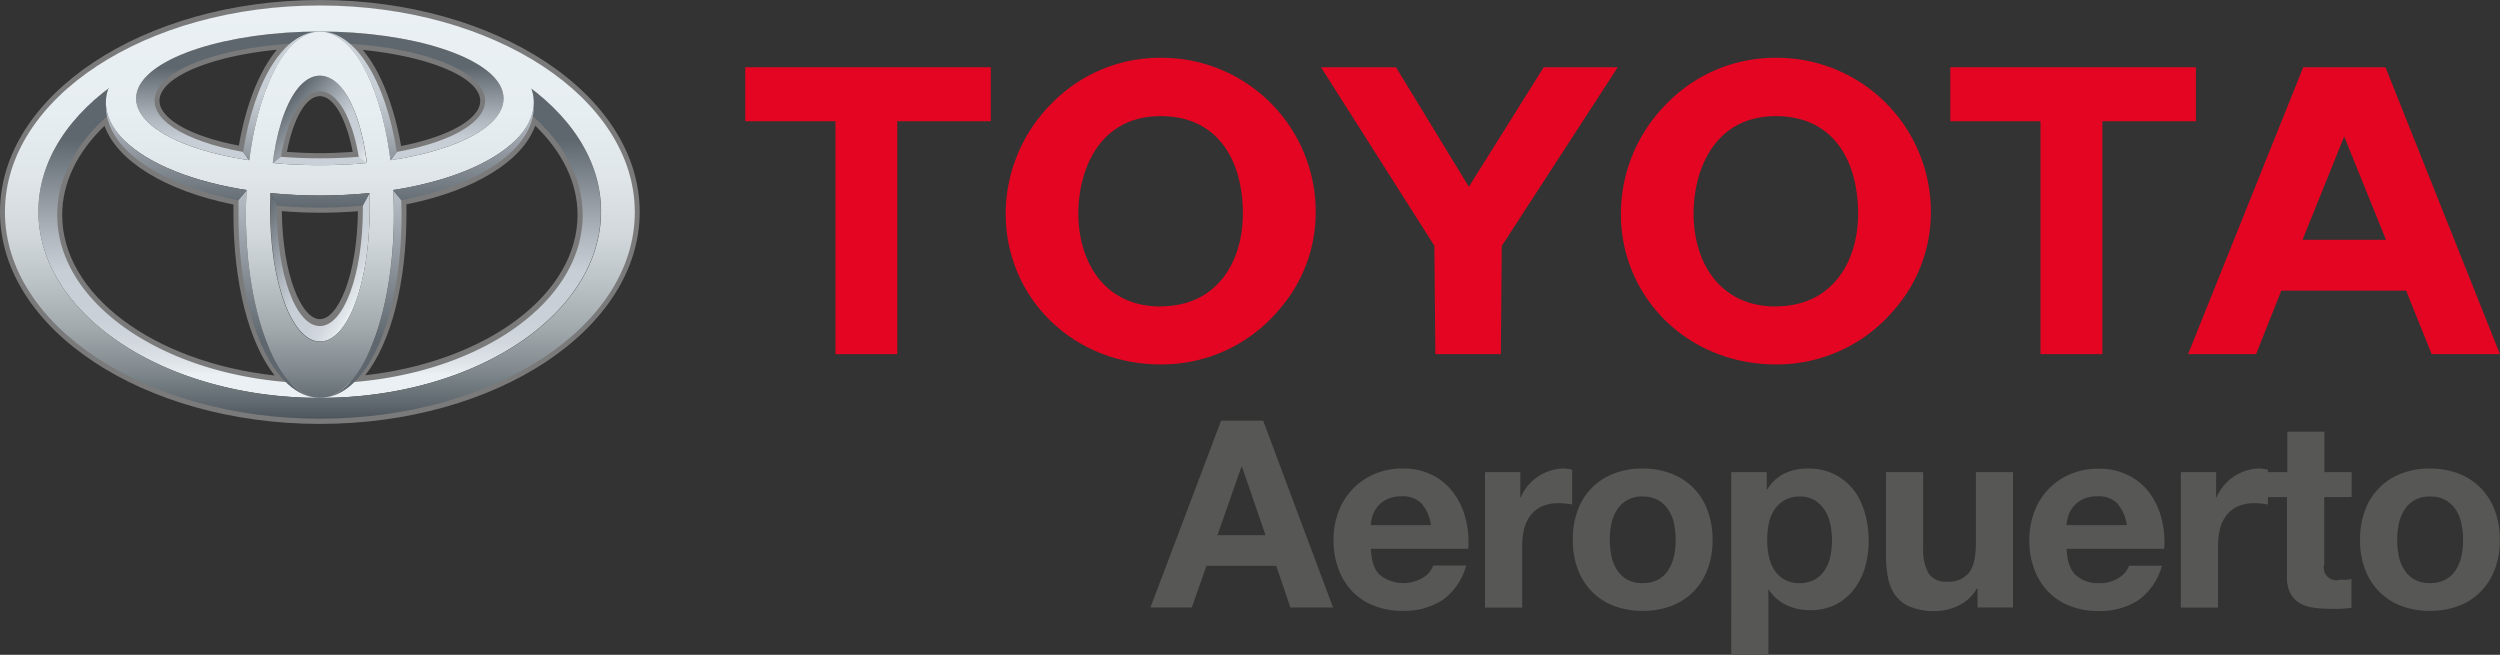 <svg xmlns="http://www.w3.org/2000/svg" xmlns:xlink="http://www.w3.org/1999/xlink" width="455.88" height="119.4" viewBox="0 0 455.88 119.4"><rect x="0" y="0" width="455.88" height="119.4" fill="#333333" stroke="none"/><defs><linearGradient id="a" x1="58.33" y1="68.36" x2="58.33" y2="25.4" gradientUnits="userSpaceOnUse"><stop offset="0" stop-color="#eaf0f3"/><stop offset="0.04" stop-color="#e0e6ea"/><stop offset="0.13" stop-color="#d2d8de"/><stop offset="0.24" stop-color="#cad0d7"/><stop offset="0.44" stop-color="#c8ced5"/><stop offset="0.59" stop-color="#b1b7be"/><stop offset="0.89" stop-color="#757d84"/><stop offset="1" stop-color="#5f676e"/></linearGradient><linearGradient id="b" x1="58.33" y1="35.63" x2="58.33" y2="12.35" xlink:href="#a"/><linearGradient id="c" x1="65.83" y1="31.02" x2="51.73" y2="19.19" xlink:href="#a"/><linearGradient id="d" x1="67.26" y1="51.6" x2="46.69" y2="39.72" xlink:href="#a"/><linearGradient id="e" x1="51.3" y1="0.95" x2="51.3" y2="37.87" xlink:href="#a"/><linearGradient id="f" x1="65.35" y1="0.95" x2="65.35" y2="37.87" xlink:href="#a"/><linearGradient id="g" x1="65.77" y1="0.64" x2="65.77" y2="62.26" xlink:href="#a"/><linearGradient id="h" x1="50.88" y1="0.64" x2="50.88" y2="62.26" xlink:href="#a"/><linearGradient id="i" x1="58.33" y1="0.95" x2="58.33" y2="76.35" gradientUnits="userSpaceOnUse"><stop offset="0" stop-color="#eaf0f3"/><stop offset="0.26" stop-color="#e7eef1"/><stop offset="0.42" stop-color="#dfe5e9"/><stop offset="0.56" stop-color="#d1d7db"/><stop offset="0.67" stop-color="#bcc3c7"/><stop offset="0.78" stop-color="#a2aaae"/><stop offset="0.88" stop-color="#828a8f"/><stop offset="0.97" stop-color="#5c656b"/><stop offset="1" stop-color="#4d565c"/></linearGradient><linearGradient id="j" x1="58.33" y1="0.95" x2="58.33" y2="76.35" xlink:href="#i"/><linearGradient id="k" x1="58.33" y1="0.95" x2="58.33" y2="76.36" xlink:href="#i"/><linearGradient id="l" x1="58.33" y1="16.59" x2="58.33" y2="38.08" gradientUnits="userSpaceOnUse"><stop offset="0" stop-color="#c8ced5"/><stop offset="1" stop-color="#5f676e"/></linearGradient></defs><path d="M152.35,22.11H135.9V12.26h44.78v9.85H163.62V64.58H152.35Z" fill="#e30521"/><path d="M261.56,44.82,240.89,12.26h13.67l13.29,21.8,13.65-21.8H295L273.85,44.85l-.17,19.73H261.74Z" fill="#e30521"/><path d="M303.83,19a27.58,27.58,0,0,1,20-8.46A28.08,28.08,0,0,1,352.1,39a26.94,26.94,0,0,1-6.76,17.57,27.9,27.9,0,0,1-21.5,9.88c-16.19,0-28.27-12.36-28.27-27.45A28.45,28.45,0,0,1,303.83,19Zm20,36.86c10.33,0,15-8.18,15-16.9,0-9.47-4.37-17.78-15-17.78-11.18,0-15,9.77-15,17.78C308.83,47.71,313.5,55.89,323.84,55.89Z" fill="#e30521"/><path d="M420,12.26H435l20.87,52.32H443.42L438.76,53H416L411.4,64.58H399Zm-.13,31.47h15.22l-7.62-18.84Z" fill="#e30521"/><path d="M372.09,22.11H355.64V12.26h44.79v9.85H383.37V64.58H372.09Z" fill="#e30521"/><path d="M191.64,19a27.58,27.58,0,0,1,20-8.46A28.08,28.08,0,0,1,239.92,39a26.94,26.94,0,0,1-6.76,17.57,27.9,27.9,0,0,1-21.5,9.88c-16.2,0-28.27-12.36-28.27-27.45A28.49,28.49,0,0,1,191.64,19Zm20,36.86c10.32,0,15-8.18,15-16.9,0-9.47-4.36-17.78-15-17.78-11.18,0-15,9.77-15,17.78C196.66,47.71,201.33,55.89,211.66,55.89Z" fill="#e30521"/><path d="M0,38.65C0,60,26.17,77.3,58.33,77.3S116.65,60,116.65,38.65,90.49,0,58.33,0,0,17.34,0,38.65Zm1.79,0C1.79,18.39,27.15,1.9,58.33,1.9s56.53,16.49,56.53,36.75S89.5,75.41,58.33,75.41,1.79,58.92,1.79,38.65Z" fill="#7a7a7a"/><path d="M52.82,7c-13.65.88-23.57,4.71-25.26,9.76a4.8,4.8,0,0,0-.26,1.58A5.05,5.05,0,0,0,28,20.89c1.89,3.42,7.77,6.24,16.14,7.75l.89.16.15-.94C46.53,19,49.54,12,53.43,8.71l2.2-1.87ZM29.52,19.94a3.24,3.24,0,0,1-.44-1.56,2.94,2.94,0,0,1,.17-1h0c1.29-3.85,10-7.22,21.24-8.31-3.19,3.83-5.64,10-6.93,17.48C36.29,25.17,31.06,22.71,29.52,19.94Z" fill="#7a7a7a"/><path d="M50.32,28.43l-.17,1,1,.08c2.34.18,4.77.28,7.2.28s4.85-.1,7.19-.28l1-.08-.18-1c-1.34-8-4.34-12.8-8-12.8S51.67,20.42,50.32,28.43Zm8-10.9c2.5,0,4.81,4,6,10.17-2,.14-4,.23-6,.23s-4.06-.09-6-.23C53.51,21.5,55.82,17.53,58.33,17.53Z" fill="#7a7a7a"/><path d="M63.22,8.71C67.11,12,70.13,19,71.5,27.86l.15.94.88-.16c8.37-1.51,14.26-4.33,16.14-7.75a4.94,4.94,0,0,0,.42-4.1c-1.69-5-11.6-8.88-25.25-9.76L61,6.84Zm2.94.4c11.2,1.09,20,4.46,21.24,8.31a2.7,2.7,0,0,1,.17,1,3.34,3.34,0,0,1-.43,1.56c-1.55,2.77-6.78,5.23-14,6.65C71.81,19.1,69.36,12.94,66.16,9.11Z" fill="#7a7a7a"/><path d="M18.92,20.51C12.79,26,9.54,32.42,9.54,39.21c0,16,18.4,29.49,42.8,31.42l2.73.21L53,69c-5.34-4.84-8.66-16.33-8.66-30l.05-3.23-.75-.16C30.8,33.15,21.67,27.44,20.37,21l-.31-1.54Zm-7.58,18.7c0-5.82,2.68-11.41,7.72-16.27C21.4,29.41,30.17,34.79,42.57,37.3c0,.74,0,1.68,0,1.68,0,12.66,2.84,23.59,7.51,29.49C27.82,66,11.34,53.66,11.34,39.21Z" fill="#7a7a7a"/><path d="M49.59,37.5v.35c0,12.69,3.75,22.27,8.74,22.27s8.74-9.58,8.74-22.27l0-1.37-1,.09c-2.53.23-5.14.35-7.76.35s-5.24-.12-7.77-.35l-1-.1Zm15.68,1c-.14,11.81-3.65,19.7-6.94,19.7s-6.81-7.89-6.94-19.7c2.27.18,4.6.29,6.94.29S63,38.7,65.27,38.52Z" fill="#7a7a7a"/><path d="M96.28,21C95,27.44,85.85,33.15,73,35.59l-.75.15L72.33,39c0,13.65-3.32,25.14-8.67,30l-2.07,1.88,2.72-.21c24.4-1.93,42.8-15.44,42.8-31.42,0-6.79-3.25-13.26-9.38-18.7l-1.14-1Zm1.31,1.9c5,4.86,7.73,10.45,7.73,16.27,0,14.45-16.49,26.75-38.72,29.26,4.68-5.9,7.52-16.83,7.52-29.49,0,0,0-.94,0-1.68C86.48,34.79,95.25,29.41,97.59,22.94Z" fill="#7a7a7a"/><path d="M96.91,16.16a6.75,6.75,0,0,1,.22.73A7.61,7.61,0,0,1,97,21.07c5.82,5.08,9.25,11.35,9.25,18.14,0,17-21.44,30.71-47.88,30.71S10.44,56.17,10.44,39.21c0-6.79,3.44-13.06,9.25-18.14a7.8,7.8,0,0,1-.17-4.18,6.68,6.68,0,0,1,.28-.78C11.86,22.1,7,30,7,38.56c0,18.78,23,34,51.29,34s51.28-15.22,51.28-34C109.61,30,104.81,22.14,96.91,16.16Z" fill="url(#a)"/><path d="M65.45,28.59c-2.26.18-4.64.28-7.12.28s-4.87-.1-7.13-.28h0l-1.48,1.14c2.72.25,5.6.39,8.61.39s5.88-.14,8.61-.39l-1.49-1.14Zm26.2-11.91C89.85,10.38,75,5.75,58.33,5.75S26.81,10.38,25,16.68c-1.56,5.46,7,10.52,20.43,12.53L44.27,27.7h0c-10.89-2-17.36-6.14-15.87-10.59,1.81-5.4,15-9.31,29.93-9.31s28.11,3.91,29.92,9.31c1.49,4.45-5,8.63-15.86,10.59h0l-1.17,1.51C84.67,27.2,93.21,22.14,91.65,16.68Z" fill="url(#b)"/><path d="M51.22,28.59c1.25-7.35,4-11.95,7.11-11.95s5.85,4.6,7.1,12h0l1.46,1.13C65.69,20,62.31,13.8,58.33,13.8S51,20,49.73,29.72l1.47-1.13Z" fill="url(#c)"/><path d="M67.36,35.22l-1.19,2.29h0c0,.17,0,.34,0,.51,0,12.19-3.53,21.44-7.85,21.44S50.48,50.21,50.48,38c0-.19,0-.38,0-.57l-1.2-2.23c0,.91,0,1.84,0,2.79,0,13.82,4.07,24.29,9.09,24.29S67.42,51.83,67.42,38Q67.42,36.59,67.36,35.22Z" fill="url(#d)"/><path d="M45.45,29.22c1.72-13.5,6.84-23.47,12.88-23.47-6.48,0-12,8.83-14,22l1.16,1.49Z" fill="url(#e)"/><path d="M71.2,29.22h0l1.16-1.49c-2.05-13.15-7.57-22-14-22C64.37,5.75,69.48,15.72,71.2,29.22Z" fill="url(#f)"/><path d="M73.17,36.51,71.7,34.66h0c.08,1.47.13,3,.13,4.5,0,18.45-6,33.4-13.49,33.4,8.35,0,14.89-13.87,14.89-33.4C73.22,38.26,73.2,37.39,73.17,36.51Z" fill="url(#g)"/><path d="M44.84,39.16q0-2.29.12-4.5h0l-1.47,1.85c0,.88,0,1.75,0,2.65,0,19.53,6.55,33.4,14.9,33.4C50.88,72.56,44.84,57.61,44.84,39.16Z" fill="url(#h)"/><path d="M.9,38.65C.9,17.83,26.61,1,58.33,1s57.43,16.88,57.43,37.7S90,76.35,58.33,76.35.9,59.48.9,38.65ZM58.33,72.56c28.32,0,51.28-15.22,51.28-34s-23-34-51.28-34S7,19.78,7,38.56,30,72.56,58.33,72.56Z" fill="url(#i)"/><path d="M44.84,39.16c0-18.26,6-33.41,13.49-33.41S71.82,20.9,71.82,39.16c0,18.45-6,33.4-13.49,33.4S44.84,57.61,44.84,39.16ZM58.33,62.3c5,0,9.09-10.47,9.09-24.29,0-14.33-4.07-24.21-9.09-24.21S49.24,23.68,49.24,38C49.24,51.83,53.31,62.3,58.33,62.3Z" fill="url(#j)"/><path d="M19.52,16.89C21,10.69,38.91,1.65,58.33,1.65S95,8.11,97.13,16.89c2.35,9.85-14.9,18.76-38.8,18.76S17.17,26.74,19.52,16.89ZM58.33,5.75C41.65,5.75,26.81,10.38,25,16.68c-2,7.06,12.8,13.44,33.32,13.44s35.33-6.38,33.32-13.44C89.85,10.38,75,5.75,58.33,5.75Z" fill="url(#k)"/><path d="M49.27,35.2h0l1.23,2.3c2.51.23,5.12.36,7.82.36s5.32-.13,7.85-.37l1.19-2.29h0a90.48,90.48,0,0,1-9,.45A90.68,90.68,0,0,1,49.27,35.2ZM97.33,19C97,26.06,86.8,32.3,71.7,34.65h0l1.48,1.86C88,33.71,97.68,26.8,97.33,19Zm-78,0C19,26.8,28.7,33.71,43.47,36.52L45,34.66h0C29.85,32.3,19.63,26.06,19.32,19Z" fill="url(#l)"/><path d="M230.34,76.71l12.74,34.06H235.3l-2.57-7.59H220l-2.67,7.59h-7.54l12.88-34.06Zm.43,20.89-4.29-12.5h-.1L222,97.6Z" fill="#575756"/><path d="M251.62,104.85a6.93,6.93,0,0,0,7.92.45,4.22,4.22,0,0,0,1.81-2.17h6a11.31,11.31,0,0,1-4.39,6.35,12.91,12.91,0,0,1-7.15,1.91,14.11,14.11,0,0,1-5.25-.93,11,11,0,0,1-4-2.65,11.84,11.84,0,0,1-2.5-4.1,15,15,0,0,1-.89-5.25,14.45,14.45,0,0,1,.91-5.15,11.93,11.93,0,0,1,6.56-6.87,12.72,12.72,0,0,1,5.13-1,11.69,11.69,0,0,1,5.48,1.21,10.89,10.89,0,0,1,3.84,3.27,13.23,13.23,0,0,1,2.17,4.68,17.13,17.13,0,0,1,.48,5.48H250C250.05,102.27,250.6,103.87,251.62,104.85Zm7.65-13a4.75,4.75,0,0,0-3.69-1.34,5.87,5.87,0,0,0-2.7.55,5.12,5.12,0,0,0-1.71,1.36,4.85,4.85,0,0,0-.91,1.72,7.26,7.26,0,0,0-.31,1.62h11A7.75,7.75,0,0,0,259.27,91.88Z" fill="#575756"/><path d="M277.23,86.1v4.58h.1a8.14,8.14,0,0,1,1.29-2.12,8.44,8.44,0,0,1,1.86-1.67,8.88,8.88,0,0,1,2.24-1.07,7.89,7.89,0,0,1,2.48-.38,5.63,5.63,0,0,1,1.48.23V92c-.32-.06-.7-.12-1.15-.17s-.87-.07-1.29-.07a7.23,7.23,0,0,0-3.14.62,5.46,5.46,0,0,0-2.08,1.7,6.79,6.79,0,0,0-1.12,2.5,13.77,13.77,0,0,0-.33,3.1v11.12h-6.78V86.1Z" fill="#575756"/><path d="M287.68,93.09a11.23,11.23,0,0,1,6.58-6.72,14.11,14.11,0,0,1,5.25-.93,14.25,14.25,0,0,1,5.27.93,11.19,11.19,0,0,1,6.6,6.72,15.05,15.05,0,0,1,.91,5.37,14.81,14.81,0,0,1-.91,5.34,11.58,11.58,0,0,1-2.57,4.08,11.16,11.16,0,0,1-4,2.6,14.68,14.68,0,0,1-5.27.91,14.53,14.53,0,0,1-5.25-.91,11.26,11.26,0,0,1-4-2.6,11.58,11.58,0,0,1-2.57-4.08,14.81,14.81,0,0,1-.91-5.34A15.05,15.05,0,0,1,287.68,93.09Zm6.15,8.25a7.63,7.63,0,0,0,1,2.53,5.09,5.09,0,0,0,1.84,1.79,5.53,5.53,0,0,0,2.86.67,5.68,5.68,0,0,0,2.88-.67,5.07,5.07,0,0,0,1.86-1.79,7.63,7.63,0,0,0,1-2.53,14.43,14.43,0,0,0,.29-2.88,14.8,14.8,0,0,0-.29-2.91,7.46,7.46,0,0,0-1-2.53,5.41,5.41,0,0,0-1.86-1.79,5.58,5.58,0,0,0-2.88-.69,5.21,5.21,0,0,0-4.7,2.48,7.46,7.46,0,0,0-1,2.53,14.8,14.8,0,0,0-.28,2.91A14.43,14.43,0,0,0,293.83,101.34Z" fill="#575756"/><path d="M322.17,86.1v3.15h.1a7.48,7.48,0,0,1,3.14-2.91,9.71,9.71,0,0,1,4.2-.9,10.71,10.71,0,0,1,5,1.09,10.5,10.5,0,0,1,3.48,2.91,12.25,12.25,0,0,1,2,4.23,18.51,18.51,0,0,1,.67,5,16.81,16.81,0,0,1-.67,4.77,12,12,0,0,1-2,4,10,10,0,0,1-3.38,2.82,10.2,10.2,0,0,1-4.75,1,9.62,9.62,0,0,1-4.22-.93,7.93,7.93,0,0,1-3.17-2.75h-.1V119.4h-6.77V86.1Zm8.8,19.56a5.29,5.29,0,0,0,1.81-1.74,7.22,7.22,0,0,0,1-2.5,15,15,0,0,0,.29-2.91,14.09,14.09,0,0,0-.31-2.91,7.63,7.63,0,0,0-1-2.55,5.71,5.71,0,0,0-1.84-1.82,5.11,5.11,0,0,0-2.74-.69,5.25,5.25,0,0,0-2.79.69A5.53,5.53,0,0,0,323.53,93a7.46,7.46,0,0,0-1,2.53,15.09,15.09,0,0,0-.28,3,14.23,14.23,0,0,0,.3,2.91,7.67,7.67,0,0,0,1,2.5,5.27,5.27,0,0,0,1.83,1.74,6.1,6.1,0,0,0,5.56,0Z" fill="#575756"/><path d="M360.61,110.77v-3.44h-.14a7.59,7.59,0,0,1-3.34,3.1,9.83,9.83,0,0,1-4.2,1,11.79,11.79,0,0,1-4.46-.72,6.43,6.43,0,0,1-2.74-2,7.89,7.89,0,0,1-1.41-3.19,20,20,0,0,1-.4-4.18V86.1h6.77V100a8.6,8.6,0,0,0,1,4.56,3.68,3.68,0,0,0,3.38,1.5,4.71,4.71,0,0,0,4-1.64q1.24-1.65,1.24-5.42V86.1h6.77v24.67Z" fill="#575756"/><path d="M378.5,104.85a6,6,0,0,0,4.39,1.48,6,6,0,0,0,3.53-1,4.17,4.17,0,0,0,1.81-2.17h6a11.36,11.36,0,0,1-4.39,6.35,12.94,12.94,0,0,1-7.16,1.91,14,14,0,0,1-5.24-.93,11,11,0,0,1-4-2.65,12,12,0,0,1-2.51-4.1,15,15,0,0,1-.88-5.25,14.23,14.23,0,0,1,.91-5.15,11.85,11.85,0,0,1,6.56-6.87,12.71,12.71,0,0,1,5.12-1,11.76,11.76,0,0,1,5.49,1.21A10.89,10.89,0,0,1,392,89.92a13.58,13.58,0,0,1,2.17,4.68,17.42,17.42,0,0,1,.48,5.48h-17.8C376.93,102.27,377.48,103.87,378.5,104.85Zm7.66-13a4.76,4.76,0,0,0-3.7-1.34,5.8,5.8,0,0,0-2.69.55,5.17,5.17,0,0,0-1.72,1.36,5,5,0,0,0-.91,1.72,7.88,7.88,0,0,0-.31,1.62h11A7.75,7.75,0,0,0,386.16,91.88Z" fill="#575756"/><path d="M404.12,86.1v4.58h.09a8.54,8.54,0,0,1,3.15-3.79,9,9,0,0,1,2.24-1.07,8,8,0,0,1,2.48-.38,5.57,5.57,0,0,1,1.48.23V92c-.32-.06-.7-.12-1.14-.17s-.88-.07-1.29-.07a7.28,7.28,0,0,0-3.15.62,5.42,5.42,0,0,0-2.07,1.7,6.63,6.63,0,0,0-1.12,2.5,13.21,13.21,0,0,0-.34,3.1v11.12h-6.77V86.1Z" fill="#575756"/><path d="M428.83,86.1v4.54h-5v12.21a2.3,2.3,0,0,0,2.87,2.86c.38,0,.75,0,1.09,0s.69-.08,1-.14v5.25c-.58.09-1.21.15-1.91.19s-1.38,0-2.05,0a20.1,20.1,0,0,1-3-.21,7.1,7.1,0,0,1-2.49-.83,4.5,4.5,0,0,1-1.69-1.77,6.36,6.36,0,0,1-.62-3V90.64H413V86.1h4.1V78.71h6.77V86.1Z" fill="#575756"/><path d="M431.26,93.09a11.23,11.23,0,0,1,6.58-6.72,14.11,14.11,0,0,1,5.25-.93,14.25,14.25,0,0,1,5.27.93,11.48,11.48,0,0,1,4,2.62,11.74,11.74,0,0,1,2.58,4.1,15.28,15.28,0,0,1,.9,5.37,15,15,0,0,1-.9,5.34,11.74,11.74,0,0,1-2.58,4.08,11.16,11.16,0,0,1-4,2.6,14.68,14.68,0,0,1-5.27.91,14.53,14.53,0,0,1-5.25-.91,11.26,11.26,0,0,1-4-2.6,11.58,11.58,0,0,1-2.57-4.08,14.81,14.81,0,0,1-.91-5.34A15.05,15.05,0,0,1,431.26,93.09Zm6.15,8.25a7.63,7.63,0,0,0,1,2.53,5.09,5.09,0,0,0,1.84,1.79,5.55,5.55,0,0,0,2.86.67,5.68,5.68,0,0,0,2.88-.67,5,5,0,0,0,1.87-1.79,7.62,7.62,0,0,0,1-2.53,14.43,14.43,0,0,0,.29-2.88,14.8,14.8,0,0,0-.29-2.91,7.45,7.45,0,0,0-1-2.53A5.36,5.36,0,0,0,446,91.23a5.58,5.58,0,0,0-2.88-.69,5.21,5.21,0,0,0-4.7,2.48,7.46,7.46,0,0,0-1,2.53,14.8,14.8,0,0,0-.28,2.91A14.43,14.43,0,0,0,437.41,101.34Z" fill="#575756"/></svg>